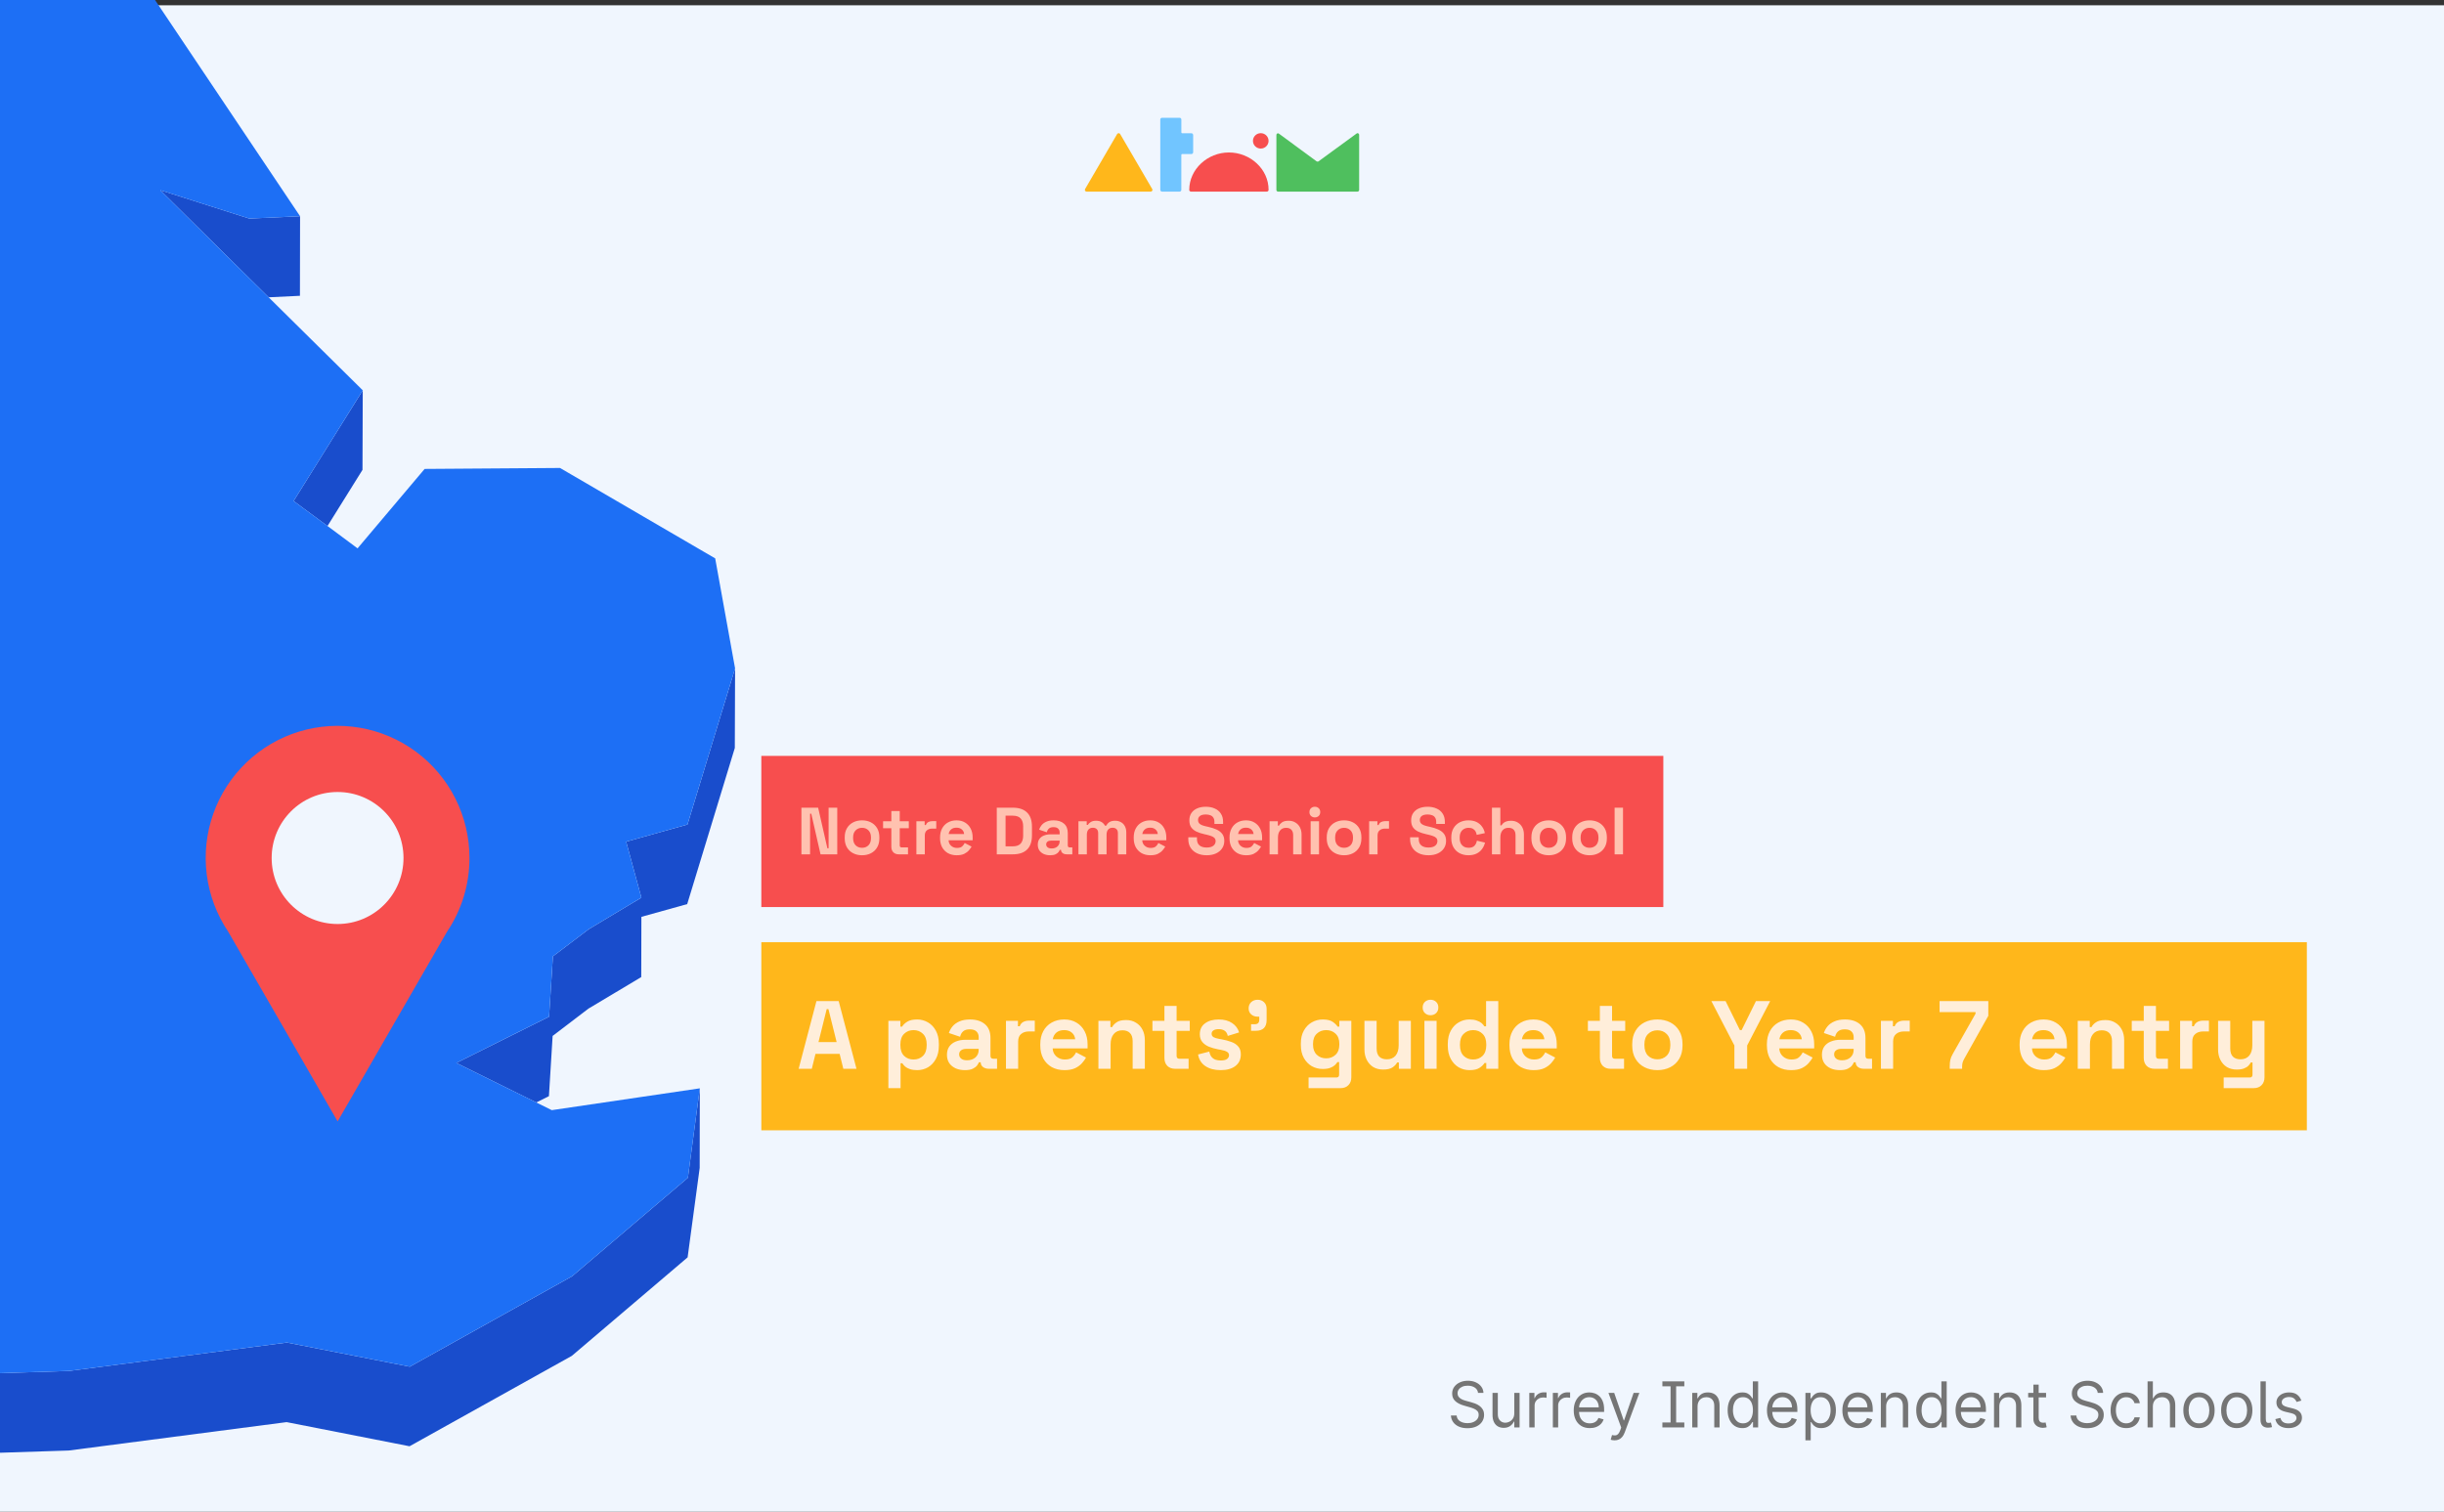 <?xml version="1.0" encoding="utf-8"?>
<svg xmlns="http://www.w3.org/2000/svg" fill="none" height="860" viewBox="0 0 1390 860" width="1390">
<rect x="0" y="0" width="1390" height="860" fill="#333333" stroke="none"/>
<g clip-path="url(#clip0_1130_2046)">
<path d="M1390 3H0V863H1390V3Z" fill="#F0F6FE"/>
<path d="M152.794 169.127L170.583 168.268L170.661 123.004L141.792 124.33L91.156 108.176L141.714 158.201L152.794 169.127Z" fill="#194DCC"/>
<path d="M186.263 299.223L206.159 267.303L206.315 222.039L166.992 285.019L186.263 299.223Z" fill="#194DCC"/>
<path d="M390.999 469.046L356.123 478.802L364.783 510.643L334.823 528.593L314.459 544.045L312.274 578.384L259.531 604.684L305.018 627.161L312.196 623.571L314.303 589.31L334.667 573.779L364.705 555.83L364.783 521.569L390.843 514.311L417.917 425.499L418.072 380.234L390.999 469.046Z" fill="#194DCC"/>
<path d="M325.378 726.04L233.078 777.47L163.17 763.734L39.27 779.889L-6.451 781.372L-64.109 799.556L-80.806 828.041L-149.309 840.294L-174.667 822.734L-302.233 829.446L-315.107 886.339L-358.175 916.151L-490.735 902.806L-539.889 932.774L-548.082 962.351L-563.53 983.741L-587.873 954.311L-639.524 961.811L-639.68 1006.99L-587.951 999.581L-563.686 1029L-548.238 1007.62L-539.967 977.961L-490.813 948.071L-358.331 961.421L-315.185 931.604L-302.389 874.711L-174.823 867.999L-149.387 885.559L-80.884 873.306L-64.187 844.821L-6.607 826.637L39.114 825.154L163.014 808.999L232.922 822.734L325.222 771.304L391.073 715.27L397.939 664.386L398.017 619.121L391.229 670.005L325.378 726.04Z" fill="#194DCC"/>
<path d="M312.269 578.382L314.454 544.043L334.818 528.591L364.778 510.641L356.118 478.8L390.994 469.044L418.068 380.232L406.754 317.642L318.511 266.212L241.503 266.758L203.35 311.945L186.263 299.224L166.992 285.02L206.315 222.04L152.792 169.127L141.712 158.201L91.154 108.176L141.791 124.33L170.659 123.004L41.766 -69.215L-25.88 -92.004L-84.708 -255.893L-88.688 -299.675L-226.709 -411.042L-251.754 -403.159L-283.509 -393.17L-299.972 -388.019L-330.089 -398.477L-283.431 -435.469L-218.595 -461.847L-245.825 -486.197L-264.628 -502.898L-164.603 -653.754L-156.489 -698.707L-125.436 -734.372L-184.733 -787.207L-347.176 -779.013L-391.024 -756.848L-437.213 -733.514L-385.953 -809.449L-390.634 -812.961L-416.225 -831.769L-302.703 -948.287L-306.448 -969.592L-298.178 -998L-340.31 -997.688L-473.572 -947.194L-485.821 -979.036L-510.866 -946.96L-525.535 -984.655L-545.977 -978.645L-584.832 -847.144L-556.9 -811.868L-584.91 -811.712L-613.466 -811.478L-636.795 -700.268L-613.7 -669.675L-619.318 -631.746L-625.169 -592.725L-688.679 -558.074L-682.282 -502.586L-686.651 -493.845L-706 -455.136L-684.31 -446.941L-568.291 -549.411L-563.375 -534.037L-568.369 -525.998L-597.939 -478.08L-616.899 -447.41L-609.409 -408.466L-612.998 -380.917L-631.099 -239.27L-610.657 -239.426L-583.739 -350.715L-570.554 -356.724L-535.522 -334.482L-483.247 -272.204L-500.333 -247.152L-530.918 -202.122L-537.784 -150.067L-560.723 -149.911L-518.591 -79.283L-506.029 -86.385L-501.504 -124.313L-451.882 -86.775L-418.41 -116.587L-349.906 -135.942L-286.318 -159.979L-322.442 -101.135L-348.19 -59.148L-314.016 4.457L-295.759 37.469L-247.541 47.771L-272.508 86.948L-271.962 164.912L-260.961 192.071L-272.118 197.3L-272.196 197.378L-281.325 201.671L-273.991 226.41L-281.403 225.942L-357.084 221.103L-407.487 241.55L-454.69 201.593L-486.992 224.303L-433.78 270.036L-458.67 293.995L-500.724 334.343L-468.266 341.211L-409.359 312.413L-388.293 396.231L-397.188 406.532L-467.252 487.775L-575.079 537.02L-549.644 565.115L-568.837 580.645L-562.751 590.089L-532.479 608.819L-491.673 597.893L-440.022 576.275L-351.779 624.115L-295.057 656.815L-185.903 593.522L-242.001 662.356L-244.03 672.423L-249.023 697.943L-288.347 698.177H-295.135L-301.845 698.256L-324.783 698.412L-427.07 713.24L-441.192 753.588L-498.461 824.919L-549.8 885.558L-619.318 929.73L-639.525 961.81L-587.875 954.31L-563.532 983.74L-548.083 962.35L-539.891 932.773L-490.737 902.805L-358.177 916.151L-315.108 886.338L-302.235 829.445L-174.668 822.734L-149.311 840.293L-80.807 828.04L-64.111 799.555L-6.452 781.371L39.269 779.888L163.169 763.733L233.077 777.469L325.377 726.039L391.228 670.004L398.016 619.12L313.83 631.529L305.013 627.159L259.526 604.682L312.269 578.382Z" fill="#1D6FF5"/>
<path d="M267.003 488.113C267.017 476.369 264.28 464.786 259.013 454.293C253.746 443.8 246.095 434.69 236.675 427.694C227.255 420.698 216.328 416.012 204.772 414.012C193.215 412.011 181.352 412.752 170.133 416.175C158.915 419.597 148.654 425.607 140.174 433.72C131.695 441.833 125.234 451.824 121.309 462.891C117.385 473.958 116.106 485.792 117.576 497.444C119.046 509.095 123.224 520.239 129.774 529.981L160.903 583.952L192.013 637.942L223.142 583.952L254.233 530.057C262.582 517.669 267.03 503.059 267.003 488.113Z" fill="#F74E4E"/>
<path d="M191.995 525.642C212.703 525.642 229.491 508.831 229.491 488.094C229.491 467.357 212.703 450.547 191.995 450.547C171.287 450.547 154.5 467.357 154.5 488.094C154.5 508.831 171.287 525.642 191.995 525.642Z" fill="#F0F6FE"/>
<path d="M721.495 108.046C721.49 108.303 721.382 108.547 721.195 108.725C721.008 108.903 720.757 109.002 720.497 108.999H677.363C677.101 108.999 676.85 108.896 676.664 108.714C676.479 108.531 676.375 108.283 676.375 108.025C676.375 96.248 686.797 86.731 698.935 86.731C711.073 86.731 721.495 96.195 721.495 107.971V108.046Z" fill="#F74E4E"/>
<path d="M717.042 84.515C719.494 84.515 721.482 82.555 721.482 80.137C721.482 77.718 719.494 75.758 717.042 75.758C714.59 75.758 712.602 77.718 712.602 80.137C712.602 82.555 714.59 84.515 717.042 84.515Z" fill="#F74E4E"/>
<path d="M655.454 108.015C655.454 108.276 655.349 108.527 655.162 108.712C654.975 108.896 654.721 109 654.456 109H617.999C617.734 109 617.48 108.896 617.293 108.712C617.105 108.527 617 108.276 617 108.015C617.007 107.821 617.067 107.632 617.174 107.469L635.391 76.197C635.488 76.066 635.613 75.959 635.758 75.883C635.903 75.807 636.063 75.764 636.227 75.758C636.391 75.759 636.551 75.799 636.695 75.876C636.839 75.952 636.962 76.063 637.052 76.197L655.281 107.469C655.393 107.63 655.453 107.82 655.454 108.015Z" fill="#FFB71B"/>
<path d="M772.091 75.758C771.909 75.759 771.734 75.82 771.591 75.929L749.878 91.796C749.731 91.904 749.551 91.961 749.367 91.956C749.204 91.959 749.044 91.91 748.911 91.817H748.846L727.317 75.983C727.178 75.882 727.012 75.826 726.84 75.822C726.588 75.836 726.352 75.947 726.184 76.132C726.015 76.316 725.927 76.559 725.939 76.807V108.026C725.933 108.148 725.951 108.27 725.994 108.386C726.036 108.501 726.101 108.607 726.184 108.697C726.268 108.788 726.369 108.861 726.481 108.913C726.594 108.965 726.716 108.995 726.84 109H772.091C772.342 108.989 772.579 108.88 772.75 108.698C772.92 108.515 773.011 108.274 773.002 108.026V76.743C773.011 76.494 772.921 76.251 772.75 76.067C772.58 75.883 772.343 75.772 772.091 75.758Z" fill="#4FBF5E"/>
<path d="M677.594 75.811H672.372C672.241 75.808 672.117 75.755 672.026 75.663C671.934 75.571 671.883 75.448 671.883 75.319V67.985C671.883 67.855 671.857 67.726 671.806 67.606C671.755 67.486 671.681 67.376 671.587 67.285C671.493 67.193 671.382 67.121 671.259 67.072C671.137 67.023 671.006 66.999 670.874 67H660.896C660.631 67 660.377 67.104 660.19 67.289C660.003 67.473 659.898 67.724 659.898 67.985V108.026C659.9 108.285 660.007 108.533 660.194 108.715C660.381 108.898 660.633 109 660.896 109H670.874C671.137 109 671.389 108.898 671.576 108.715C671.763 108.533 671.87 108.285 671.872 108.026V88.112C671.871 88.048 671.883 87.985 671.907 87.925C671.93 87.865 671.966 87.811 672.012 87.765C672.057 87.719 672.112 87.683 672.172 87.658C672.232 87.633 672.296 87.62 672.361 87.62H677.594C677.859 87.62 678.113 87.516 678.3 87.332C678.488 87.147 678.593 86.896 678.593 86.635V76.796C678.593 76.535 678.488 76.284 678.3 76.1C678.113 75.915 677.859 75.811 677.594 75.811Z" fill="#71C5FF"/>
<path d="M840.625 792.364C840.472 791.068 839.85 790.062 838.759 789.347C837.668 788.631 836.33 788.273 834.745 788.273C833.586 788.273 832.571 788.46 831.702 788.835C830.841 789.21 830.168 789.726 829.682 790.382C829.205 791.038 828.966 791.784 828.966 792.619C828.966 793.318 829.132 793.919 829.465 794.422C829.806 794.916 830.24 795.33 830.769 795.662C831.297 795.986 831.851 796.254 832.431 796.467C833.01 796.672 833.543 796.838 834.029 796.966L836.688 797.682C837.37 797.861 838.128 798.108 838.963 798.423C839.807 798.739 840.613 799.169 841.38 799.714C842.155 800.251 842.794 800.942 843.297 801.786C843.8 802.629 844.051 803.665 844.051 804.892C844.051 806.307 843.681 807.585 842.939 808.727C842.206 809.869 841.132 810.777 839.718 811.45C838.311 812.124 836.603 812.46 834.591 812.46C832.716 812.46 831.093 812.158 829.721 811.553C828.357 810.947 827.283 810.104 826.499 809.021C825.723 807.939 825.284 806.682 825.182 805.25H828.455C828.54 806.239 828.873 807.057 829.452 807.705C830.04 808.344 830.782 808.821 831.676 809.136C832.58 809.443 833.551 809.597 834.591 809.597C835.801 809.597 836.888 809.401 837.851 809.009C838.814 808.608 839.577 808.054 840.14 807.347C840.702 806.631 840.983 805.795 840.983 804.841C840.983 803.972 840.74 803.264 840.255 802.719C839.769 802.173 839.13 801.73 838.337 801.389C837.544 801.048 836.688 800.75 835.767 800.494L832.546 799.574C830.5 798.986 828.881 798.146 827.688 797.055C826.495 795.964 825.898 794.537 825.898 792.773C825.898 791.307 826.294 790.028 827.087 788.938C827.888 787.838 828.962 786.986 830.309 786.381C831.664 785.767 833.176 785.46 834.847 785.46C836.534 785.46 838.034 785.763 839.347 786.368C840.659 786.964 841.699 787.783 842.466 788.822C843.242 789.862 843.651 791.043 843.694 792.364H840.625ZM861.23 803.972V792.364H864.247V812H861.23V808.676H861.026C860.565 809.673 859.849 810.521 858.878 811.22C857.906 811.911 856.679 812.256 855.196 812.256C853.969 812.256 852.878 811.987 851.923 811.45C850.969 810.905 850.219 810.087 849.673 808.996C849.128 807.896 848.855 806.511 848.855 804.841V792.364H851.872V804.636C851.872 806.068 852.273 807.21 853.074 808.062C853.884 808.915 854.915 809.341 856.168 809.341C856.918 809.341 857.68 809.149 858.456 808.766C859.24 808.382 859.896 807.794 860.425 807.001C860.962 806.209 861.23 805.199 861.23 803.972ZM869.773 812V792.364H872.688V795.33H872.892C873.25 794.358 873.898 793.57 874.836 792.964C875.773 792.359 876.83 792.057 878.006 792.057C878.228 792.057 878.505 792.061 878.837 792.07C879.169 792.078 879.421 792.091 879.591 792.108V795.176C879.489 795.151 879.255 795.112 878.888 795.061C878.53 795.001 878.151 794.972 877.75 794.972C876.796 794.972 875.944 795.172 875.194 795.572C874.452 795.964 873.864 796.51 873.429 797.209C873.003 797.899 872.79 798.687 872.79 799.574V812H869.773ZM883.168 812V792.364H886.082V795.33H886.287C886.645 794.358 887.293 793.57 888.23 792.964C889.168 792.359 890.224 792.057 891.401 792.057C891.622 792.057 891.899 792.061 892.232 792.07C892.564 792.078 892.815 792.091 892.986 792.108V795.176C892.884 795.151 892.649 795.112 892.283 795.061C891.925 795.001 891.545 794.972 891.145 794.972C890.19 794.972 889.338 795.172 888.588 795.572C887.847 795.964 887.259 796.51 886.824 797.209C886.398 797.899 886.185 798.687 886.185 799.574V812H883.168ZM904.197 812.409C902.305 812.409 900.673 811.991 899.301 811.156C897.938 810.312 896.885 809.136 896.143 807.628C895.411 806.111 895.044 804.347 895.044 802.335C895.044 800.324 895.411 798.551 896.143 797.017C896.885 795.474 897.916 794.273 899.237 793.412C900.567 792.543 902.118 792.108 903.891 792.108C904.913 792.108 905.923 792.278 906.92 792.619C907.918 792.96 908.825 793.514 909.643 794.281C910.462 795.04 911.114 796.045 911.599 797.298C912.085 798.551 912.328 800.094 912.328 801.926V803.205H897.192V800.597H909.26C909.26 799.489 909.038 798.5 908.595 797.631C908.161 796.761 907.538 796.075 906.729 795.572C905.928 795.07 904.982 794.818 903.891 794.818C902.689 794.818 901.649 795.116 900.771 795.713C899.902 796.301 899.233 797.068 898.764 798.014C898.295 798.96 898.061 799.974 898.061 801.057V802.795C898.061 804.278 898.317 805.536 898.828 806.567C899.348 807.589 900.068 808.369 900.989 808.906C901.909 809.435 902.979 809.699 904.197 809.699C904.99 809.699 905.706 809.588 906.345 809.366C906.993 809.136 907.551 808.795 908.02 808.344C908.489 807.884 908.851 807.312 909.107 806.631L912.021 807.449C911.714 808.438 911.199 809.307 910.474 810.057C909.75 810.798 908.855 811.378 907.79 811.795C906.724 812.205 905.527 812.409 904.197 812.409ZM918.263 819.364C917.752 819.364 917.296 819.321 916.895 819.236C916.495 819.159 916.218 819.082 916.064 819.006L916.831 816.347C917.564 816.534 918.212 816.602 918.775 816.551C919.337 816.5 919.836 816.249 920.27 815.797C920.713 815.354 921.118 814.634 921.485 813.636L922.047 812.102L914.786 792.364H918.059L923.479 808.011H923.684L929.104 792.364H932.377L924.042 814.864C923.667 815.878 923.202 816.717 922.648 817.382C922.094 818.055 921.451 818.554 920.718 818.878C919.993 819.202 919.175 819.364 918.263 819.364ZM945.461 788.631V785.818H957.939V788.631H945.461ZM945.461 812V809.188H957.939V812H945.461ZM953.285 785.818V812H950.115V785.818H953.285ZM965.462 800.188V812H962.445V792.364H965.36V795.432H965.615C966.076 794.435 966.775 793.634 967.712 793.028C968.65 792.415 969.86 792.108 971.343 792.108C972.672 792.108 973.836 792.381 974.833 792.926C975.83 793.463 976.605 794.281 977.159 795.381C977.713 796.472 977.99 797.852 977.99 799.523V812H974.973V799.727C974.973 798.185 974.573 796.983 973.772 796.122C972.971 795.253 971.871 794.818 970.473 794.818C969.51 794.818 968.65 795.027 967.891 795.445C967.141 795.862 966.549 796.472 966.114 797.273C965.679 798.074 965.462 799.045 965.462 800.188ZM990.918 812.409C989.282 812.409 987.837 811.996 986.585 811.169C985.332 810.334 984.352 809.158 983.644 807.641C982.937 806.115 982.583 804.312 982.583 802.233C982.583 800.17 982.937 798.381 983.644 796.864C984.352 795.347 985.336 794.175 986.597 793.348C987.859 792.521 989.316 792.108 990.969 792.108C992.248 792.108 993.258 792.321 993.999 792.747C994.749 793.165 995.32 793.642 995.712 794.179C996.113 794.707 996.424 795.142 996.646 795.483H996.901V785.818H999.918V812H997.004V808.983H996.646C996.424 809.341 996.109 809.793 995.7 810.338C995.29 810.875 994.707 811.357 993.948 811.783C993.19 812.2 992.18 812.409 990.918 812.409ZM991.327 809.699C992.538 809.699 993.56 809.384 994.396 808.753C995.231 808.114 995.866 807.232 996.3 806.107C996.735 804.973 996.952 803.665 996.952 802.182C996.952 800.716 996.739 799.433 996.313 798.334C995.887 797.226 995.256 796.365 994.421 795.751C993.586 795.129 992.555 794.818 991.327 794.818C990.049 794.818 988.984 795.146 988.131 795.803C987.288 796.45 986.653 797.332 986.227 798.449C985.809 799.557 985.6 800.801 985.6 802.182C985.6 803.58 985.813 804.849 986.239 805.991C986.674 807.125 987.313 808.028 988.157 808.702C989.009 809.366 990.066 809.699 991.327 809.699ZM1014.1 812.409C1012.2 812.409 1010.57 811.991 1009.2 811.156C1007.84 810.312 1006.78 809.136 1006.04 807.628C1005.31 806.111 1004.94 804.347 1004.94 802.335C1004.94 800.324 1005.31 798.551 1006.04 797.017C1006.78 795.474 1007.81 794.273 1009.14 793.412C1010.47 792.543 1012.02 792.108 1013.79 792.108C1014.81 792.108 1015.82 792.278 1016.82 792.619C1017.82 792.96 1018.72 793.514 1019.54 794.281C1020.36 795.04 1021.01 796.045 1021.5 797.298C1021.98 798.551 1022.23 800.094 1022.23 801.926V803.205H1007.09V800.597H1019.16C1019.16 799.489 1018.94 798.5 1018.49 797.631C1018.06 796.761 1017.44 796.075 1016.63 795.572C1015.83 795.07 1014.88 794.818 1013.79 794.818C1012.59 794.818 1011.55 795.116 1010.67 795.713C1009.8 796.301 1009.13 797.068 1008.66 798.014C1008.19 798.96 1007.96 799.974 1007.96 801.057V802.795C1007.96 804.278 1008.22 805.536 1008.73 806.567C1009.25 807.589 1009.97 808.369 1010.89 808.906C1011.81 809.435 1012.88 809.699 1014.1 809.699C1014.89 809.699 1015.6 809.588 1016.24 809.366C1016.89 809.136 1017.45 808.795 1017.92 808.344C1018.39 807.884 1018.75 807.312 1019 806.631L1021.92 807.449C1021.61 808.438 1021.1 809.307 1020.37 810.057C1019.65 810.798 1018.75 811.378 1017.69 811.795C1016.62 812.205 1015.43 812.409 1014.1 812.409ZM1026.82 819.364V792.364H1029.73V795.483H1030.09C1030.31 795.142 1030.62 794.707 1031.01 794.179C1031.41 793.642 1031.98 793.165 1032.72 792.747C1033.47 792.321 1034.49 792.108 1035.76 792.108C1037.42 792.108 1038.88 792.521 1040.14 793.348C1041.4 794.175 1042.38 795.347 1043.09 796.864C1043.8 798.381 1044.15 800.17 1044.15 802.233C1044.15 804.312 1043.8 806.115 1043.09 807.641C1042.38 809.158 1041.4 810.334 1040.15 811.169C1038.9 811.996 1037.45 812.409 1035.82 812.409C1034.55 812.409 1033.54 812.2 1032.79 811.783C1032.03 811.357 1031.44 810.875 1031.03 810.338C1030.63 809.793 1030.31 809.341 1030.09 808.983H1029.83V819.364H1026.82ZM1029.78 802.182C1029.78 803.665 1030 804.973 1030.43 806.107C1030.87 807.232 1031.5 808.114 1032.34 808.753C1033.17 809.384 1034.2 809.699 1035.41 809.699C1036.67 809.699 1037.72 809.366 1038.56 808.702C1039.42 808.028 1040.06 807.125 1040.48 805.991C1040.92 804.849 1041.13 803.58 1041.13 802.182C1041.13 800.801 1040.92 799.557 1040.5 798.449C1040.08 797.332 1039.44 796.45 1038.59 795.803C1037.75 795.146 1036.69 794.818 1035.41 794.818C1034.18 794.818 1033.15 795.129 1032.31 795.751C1031.48 796.365 1030.85 797.226 1030.42 798.334C1030 799.433 1029.78 800.716 1029.78 802.182ZM1056.99 812.409C1055.09 812.409 1053.46 811.991 1052.09 811.156C1050.73 810.312 1049.67 809.136 1048.93 807.628C1048.2 806.111 1047.83 804.347 1047.83 802.335C1047.83 800.324 1048.2 798.551 1048.93 797.017C1049.67 795.474 1050.71 794.273 1052.03 793.412C1053.36 792.543 1054.91 792.108 1056.68 792.108C1057.7 792.108 1058.71 792.278 1059.71 792.619C1060.71 792.96 1061.61 793.514 1062.43 794.281C1063.25 795.04 1063.9 796.045 1064.39 797.298C1064.87 798.551 1065.12 800.094 1065.12 801.926V803.205H1049.98V800.597H1062.05C1062.05 799.489 1061.83 798.5 1061.38 797.631C1060.95 796.761 1060.33 796.075 1059.52 795.572C1058.72 795.07 1057.77 794.818 1056.68 794.818C1055.48 794.818 1054.44 795.116 1053.56 795.713C1052.69 796.301 1052.02 797.068 1051.55 798.014C1051.08 798.96 1050.85 799.974 1050.85 801.057V802.795C1050.85 804.278 1051.11 805.536 1051.62 806.567C1052.14 807.589 1052.86 808.369 1053.78 808.906C1054.7 809.435 1055.77 809.699 1056.99 809.699C1057.78 809.699 1058.5 809.588 1059.13 809.366C1059.78 809.136 1060.34 808.795 1060.81 808.344C1061.28 807.884 1061.64 807.312 1061.9 806.631L1064.81 807.449C1064.5 808.438 1063.99 809.307 1063.26 810.057C1062.54 810.798 1061.64 811.378 1060.58 811.795C1059.51 812.205 1058.32 812.409 1056.99 812.409ZM1072.72 800.188V812H1069.71V792.364H1072.62V795.432H1072.88C1073.34 794.435 1074.04 793.634 1074.97 793.028C1075.91 792.415 1077.12 792.108 1078.6 792.108C1079.93 792.108 1081.1 792.381 1082.09 792.926C1083.09 793.463 1083.87 794.281 1084.42 795.381C1084.98 796.472 1085.25 797.852 1085.25 799.523V812H1082.24V799.727C1082.24 798.185 1081.83 796.983 1081.03 796.122C1080.23 795.253 1079.13 794.818 1077.74 794.818C1076.77 794.818 1075.91 795.027 1075.15 795.445C1074.4 795.862 1073.81 796.472 1073.38 797.273C1072.94 798.074 1072.72 799.045 1072.72 800.188ZM1098.18 812.409C1096.54 812.409 1095.1 811.996 1093.85 811.169C1092.59 810.334 1091.61 809.158 1090.91 807.641C1090.2 806.115 1089.84 804.312 1089.84 802.233C1089.84 800.17 1090.2 798.381 1090.91 796.864C1091.61 795.347 1092.6 794.175 1093.86 793.348C1095.12 792.521 1096.58 792.108 1098.23 792.108C1099.51 792.108 1100.52 792.321 1101.26 792.747C1102.01 793.165 1102.58 793.642 1102.97 794.179C1103.37 794.707 1103.69 795.142 1103.91 795.483H1104.16V785.818H1107.18V812H1104.27V808.983H1103.91C1103.69 809.341 1103.37 809.793 1102.96 810.338C1102.55 810.875 1101.97 811.357 1101.21 811.783C1100.45 812.2 1099.44 812.409 1098.18 812.409ZM1098.59 809.699C1099.8 809.699 1100.82 809.384 1101.66 808.753C1102.49 808.114 1103.13 807.232 1103.56 806.107C1104 804.973 1104.21 803.665 1104.21 802.182C1104.21 800.716 1104 799.433 1103.57 798.334C1103.15 797.226 1102.52 796.365 1101.68 795.751C1100.85 795.129 1099.82 794.818 1098.59 794.818C1097.31 794.818 1096.25 795.146 1095.39 795.803C1094.55 796.45 1093.91 797.332 1093.49 798.449C1093.07 799.557 1092.86 800.801 1092.86 802.182C1092.86 803.58 1093.07 804.849 1093.5 805.991C1093.94 807.125 1094.57 808.028 1095.42 808.702C1096.27 809.366 1097.33 809.699 1098.59 809.699ZM1121.36 812.409C1119.47 812.409 1117.83 811.991 1116.46 811.156C1115.1 810.312 1114.05 809.136 1113.3 807.628C1112.57 806.111 1112.2 804.347 1112.2 802.335C1112.2 800.324 1112.57 798.551 1113.3 797.017C1114.05 795.474 1115.08 794.273 1116.4 793.412C1117.73 792.543 1119.28 792.108 1121.05 792.108C1122.07 792.108 1123.08 792.278 1124.08 792.619C1125.08 792.96 1125.99 793.514 1126.8 794.281C1127.62 795.04 1128.27 796.045 1128.76 797.298C1129.25 798.551 1129.49 800.094 1129.49 801.926V803.205H1114.35V800.597H1126.42C1126.42 799.489 1126.2 798.5 1125.76 797.631C1125.32 796.761 1124.7 796.075 1123.89 795.572C1123.09 795.07 1122.14 794.818 1121.05 794.818C1119.85 794.818 1118.81 795.116 1117.93 795.713C1117.06 796.301 1116.39 797.068 1115.92 798.014C1115.46 798.96 1115.22 799.974 1115.22 801.057V802.795C1115.22 804.278 1115.48 805.536 1115.99 806.567C1116.51 807.589 1117.23 808.369 1118.15 808.906C1119.07 809.435 1120.14 809.699 1121.36 809.699C1122.15 809.699 1122.87 809.588 1123.51 809.366C1124.15 809.136 1124.71 808.795 1125.18 808.344C1125.65 807.884 1126.01 807.312 1126.27 806.631L1129.18 807.449C1128.87 808.438 1128.36 809.307 1127.63 810.057C1126.91 810.798 1126.02 811.378 1124.95 811.795C1123.88 812.205 1122.69 812.409 1121.36 812.409ZM1137.09 800.188V812H1134.08V792.364H1136.99V795.432H1137.25C1137.71 794.435 1138.41 793.634 1139.34 793.028C1140.28 792.415 1141.49 792.108 1142.98 792.108C1144.31 792.108 1145.47 792.381 1146.47 792.926C1147.46 793.463 1148.24 794.281 1148.79 795.381C1149.35 796.472 1149.62 797.852 1149.62 799.523V812H1146.61V799.727C1146.61 798.185 1146.21 796.983 1145.4 796.122C1144.6 795.253 1143.5 794.818 1142.11 794.818C1141.14 794.818 1140.28 795.027 1139.52 795.445C1138.77 795.862 1138.18 796.472 1137.75 797.273C1137.31 798.074 1137.09 799.045 1137.09 800.188ZM1163.68 792.364V794.92H1153.5V792.364H1163.68ZM1156.47 787.659H1159.48V806.375C1159.48 807.227 1159.61 807.866 1159.85 808.293C1160.11 808.71 1160.43 808.991 1160.83 809.136C1161.23 809.273 1161.65 809.341 1162.09 809.341C1162.42 809.341 1162.7 809.324 1162.91 809.29C1163.12 809.247 1163.29 809.213 1163.42 809.188L1164.03 811.898C1163.83 811.974 1163.54 812.051 1163.18 812.128C1162.81 812.213 1162.35 812.256 1161.78 812.256C1160.93 812.256 1160.1 812.072 1159.28 811.706C1158.47 811.339 1157.8 810.781 1157.26 810.031C1156.73 809.281 1156.47 808.335 1156.47 807.193V787.659ZM1193.07 792.364C1192.91 791.068 1192.29 790.062 1191.2 789.347C1190.11 788.631 1188.77 788.273 1187.19 788.273C1186.03 788.273 1185.01 788.46 1184.14 788.835C1183.28 789.21 1182.61 789.726 1182.12 790.382C1181.65 791.038 1181.41 791.784 1181.41 792.619C1181.41 793.318 1181.57 793.919 1181.91 794.422C1182.25 794.916 1182.68 795.33 1183.21 795.662C1183.74 795.986 1184.29 796.254 1184.87 796.467C1185.45 796.672 1185.98 796.838 1186.47 796.966L1189.13 797.682C1189.81 797.861 1190.57 798.108 1191.4 798.423C1192.25 798.739 1193.05 799.169 1193.82 799.714C1194.6 800.251 1195.24 800.942 1195.74 801.786C1196.24 802.629 1196.49 803.665 1196.49 804.892C1196.49 806.307 1196.12 807.585 1195.38 808.727C1194.65 809.869 1193.57 810.777 1192.16 811.45C1190.75 812.124 1189.04 812.46 1187.03 812.46C1185.16 812.46 1183.53 812.158 1182.16 811.553C1180.8 810.947 1179.72 810.104 1178.94 809.021C1178.16 807.939 1177.73 806.682 1177.62 805.25H1180.9C1180.98 806.239 1181.31 807.057 1181.89 807.705C1182.48 808.344 1183.22 808.821 1184.12 809.136C1185.02 809.443 1185.99 809.597 1187.03 809.597C1188.24 809.597 1189.33 809.401 1190.29 809.009C1191.26 808.608 1192.02 808.054 1192.58 807.347C1193.14 806.631 1193.42 805.795 1193.42 804.841C1193.42 803.972 1193.18 803.264 1192.7 802.719C1192.21 802.173 1191.57 801.73 1190.78 801.389C1189.99 801.048 1189.13 800.75 1188.21 800.494L1184.99 799.574C1182.94 798.986 1181.32 798.146 1180.13 797.055C1178.94 795.964 1178.34 794.537 1178.34 792.773C1178.34 791.307 1178.74 790.028 1179.53 788.938C1180.33 787.838 1181.4 786.986 1182.75 786.381C1184.11 785.767 1185.62 785.46 1187.29 785.46C1188.98 785.46 1190.48 785.763 1191.79 786.368C1193.1 786.964 1194.14 787.783 1194.91 788.822C1195.68 789.862 1196.09 791.043 1196.13 792.364H1193.07ZM1209.27 812.409C1207.43 812.409 1205.85 811.974 1204.52 811.105C1203.19 810.236 1202.17 809.038 1201.45 807.513C1200.73 805.987 1200.38 804.244 1200.38 802.284C1200.38 800.29 1200.74 798.53 1201.48 797.004C1202.22 795.47 1203.25 794.273 1204.57 793.412C1205.9 792.543 1207.45 792.108 1209.22 792.108C1210.6 792.108 1211.85 792.364 1212.96 792.875C1214.06 793.386 1214.97 794.102 1215.68 795.023C1216.39 795.943 1216.82 797.017 1217 798.244H1213.98C1213.75 797.349 1213.24 796.557 1212.44 795.866C1211.66 795.168 1210.6 794.818 1209.27 794.818C1208.1 794.818 1207.07 795.125 1206.18 795.739C1205.3 796.344 1204.62 797.2 1204.12 798.308C1203.64 799.408 1203.39 800.699 1203.39 802.182C1203.39 803.699 1203.63 805.02 1204.11 806.145C1204.59 807.27 1205.28 808.143 1206.15 808.766C1207.04 809.388 1208.08 809.699 1209.27 809.699C1210.06 809.699 1210.77 809.562 1211.41 809.29C1212.05 809.017 1212.59 808.625 1213.03 808.114C1213.48 807.602 1213.79 806.989 1213.98 806.273H1217C1216.82 807.432 1216.4 808.476 1215.73 809.405C1215.06 810.325 1214.18 811.058 1213.08 811.604C1211.99 812.141 1210.72 812.409 1209.27 812.409ZM1224.42 800.188V812H1221.41V785.818H1224.42V795.432H1224.68C1225.14 794.418 1225.83 793.612 1226.75 793.016C1227.68 792.411 1228.91 792.108 1230.46 792.108C1231.8 792.108 1232.97 792.376 1233.97 792.913C1234.98 793.442 1235.76 794.256 1236.31 795.355C1236.87 796.446 1237.16 797.835 1237.16 799.523V812H1234.14V799.727C1234.14 798.168 1233.73 796.962 1232.92 796.109C1232.12 795.249 1231.01 794.818 1229.59 794.818C1228.6 794.818 1227.71 795.027 1226.93 795.445C1226.15 795.862 1225.54 796.472 1225.09 797.273C1224.64 798.074 1224.42 799.045 1224.42 800.188ZM1250.65 812.409C1248.88 812.409 1247.32 811.987 1245.99 811.143C1244.66 810.3 1243.62 809.119 1242.87 807.602C1242.13 806.085 1241.75 804.312 1241.75 802.284C1241.75 800.239 1242.13 798.453 1242.87 796.928C1243.62 795.402 1244.66 794.217 1245.99 793.374C1247.32 792.53 1248.88 792.108 1250.65 792.108C1252.43 792.108 1253.98 792.53 1255.31 793.374C1256.64 794.217 1257.68 795.402 1258.43 796.928C1259.18 798.453 1259.55 800.239 1259.55 802.284C1259.55 804.312 1259.18 806.085 1258.43 807.602C1257.68 809.119 1256.64 810.3 1255.31 811.143C1253.98 811.987 1252.43 812.409 1250.65 812.409ZM1250.65 809.699C1252 809.699 1253.11 809.354 1253.98 808.663C1254.85 807.973 1255.49 807.065 1255.91 805.94C1256.32 804.815 1256.53 803.597 1256.53 802.284C1256.53 800.972 1256.32 799.749 1255.91 798.615C1255.49 797.482 1254.85 796.565 1253.98 795.866C1253.11 795.168 1252 794.818 1250.65 794.818C1249.31 794.818 1248.2 795.168 1247.33 795.866C1246.46 796.565 1245.82 797.482 1245.4 798.615C1244.98 799.749 1244.77 800.972 1244.77 802.284C1244.77 803.597 1244.98 804.815 1245.4 805.94C1245.82 807.065 1246.46 807.973 1247.33 808.663C1248.2 809.354 1249.31 809.699 1250.65 809.699ZM1272.13 812.409C1270.36 812.409 1268.81 811.987 1267.47 811.143C1266.14 810.3 1265.1 809.119 1264.35 807.602C1263.61 806.085 1263.24 804.312 1263.24 802.284C1263.24 800.239 1263.61 798.453 1264.35 796.928C1265.1 795.402 1266.14 794.217 1267.47 793.374C1268.81 792.53 1270.36 792.108 1272.13 792.108C1273.91 792.108 1275.46 792.53 1276.79 793.374C1278.12 794.217 1279.16 795.402 1279.91 796.928C1280.66 798.453 1281.03 800.239 1281.03 802.284C1281.03 804.312 1280.66 806.085 1279.91 807.602C1279.16 809.119 1278.12 810.3 1276.79 811.143C1275.46 811.987 1273.91 812.409 1272.13 812.409ZM1272.13 809.699C1273.48 809.699 1274.59 809.354 1275.46 808.663C1276.33 807.973 1276.97 807.065 1277.39 805.94C1277.81 804.815 1278.01 803.597 1278.01 802.284C1278.01 800.972 1277.81 799.749 1277.39 798.615C1276.97 797.482 1276.33 796.565 1275.46 795.866C1274.59 795.168 1273.48 794.818 1272.13 794.818C1270.79 794.818 1269.68 795.168 1268.81 795.866C1267.94 796.565 1267.3 797.482 1266.88 798.615C1266.46 799.749 1266.25 800.972 1266.25 802.284C1266.25 803.597 1266.46 804.815 1266.88 805.94C1267.3 807.065 1267.94 807.973 1268.81 808.663C1269.68 809.354 1270.79 809.699 1272.13 809.699ZM1285.64 785.818H1288.65V806.886C1288.65 807.841 1288.76 808.51 1288.97 808.893C1289.19 809.277 1289.63 809.46 1290.29 809.443C1290.65 809.426 1290.91 809.401 1291.08 809.366C1291.26 809.324 1291.42 809.281 1291.57 809.239L1292.18 811.847C1291.92 811.923 1291.59 811.991 1291.18 812.051C1290.78 812.119 1290.37 812.153 1289.93 812.153C1288.5 812.153 1287.43 811.761 1286.71 810.977C1285.99 810.193 1285.64 809.102 1285.64 807.705V785.818ZM1308.86 796.761L1306.15 797.528C1305.98 797.077 1305.73 796.638 1305.4 796.212C1305.07 795.777 1304.63 795.419 1304.07 795.138C1303.51 794.857 1302.79 794.716 1301.91 794.716C1300.71 794.716 1299.7 794.993 1298.9 795.547C1298.11 796.092 1297.71 796.787 1297.71 797.631C1297.71 798.381 1297.99 798.973 1298.53 799.408C1299.08 799.842 1299.93 800.205 1301.09 800.494L1304 801.21C1305.76 801.636 1307.07 802.288 1307.93 803.166C1308.79 804.036 1309.22 805.156 1309.22 806.528C1309.22 807.653 1308.9 808.659 1308.25 809.545C1307.61 810.432 1306.71 811.131 1305.56 811.642C1304.41 812.153 1303.07 812.409 1301.55 812.409C1299.55 812.409 1297.89 811.974 1296.58 811.105C1295.26 810.236 1294.43 808.966 1294.08 807.295L1296.95 806.58C1297.22 807.636 1297.74 808.429 1298.49 808.957C1299.26 809.486 1300.26 809.75 1301.5 809.75C1302.9 809.75 1304.02 809.452 1304.85 808.855C1305.68 808.25 1306.1 807.526 1306.1 806.682C1306.1 806 1305.86 805.429 1305.38 804.969C1304.91 804.5 1304.17 804.151 1303.19 803.92L1299.91 803.153C1298.11 802.727 1296.79 802.067 1295.95 801.172C1295.11 800.268 1294.7 799.139 1294.7 797.784C1294.7 796.676 1295.01 795.696 1295.63 794.844C1296.26 793.991 1297.12 793.322 1298.2 792.837C1299.29 792.351 1300.53 792.108 1301.91 792.108C1303.85 792.108 1305.38 792.534 1306.48 793.386C1307.6 794.239 1308.39 795.364 1308.86 796.761Z" fill="#757575"/>
<rect fill="#F74E4E" height="86" transform="translate(433 430)" width="513"/>
<path d="M455.793 486V459.47H465.305L470.574 482.589H471.256V459.47H476.183V486H466.67L461.402 462.881H460.72V486H455.793ZM490.279 486.531C488.409 486.531 486.729 486.152 485.238 485.394C483.747 484.636 482.572 483.536 481.713 482.096C480.854 480.656 480.425 478.925 480.425 476.904V476.298C480.425 474.276 480.854 472.545 481.713 471.105C482.572 469.665 483.747 468.566 485.238 467.808C486.729 467.05 488.409 466.671 490.279 466.671C492.148 466.671 493.829 467.05 495.319 467.808C496.81 468.566 497.985 469.665 498.844 471.105C499.703 472.545 500.133 474.276 500.133 476.298V476.904C500.133 478.925 499.703 480.656 498.844 482.096C497.985 483.536 496.81 484.636 495.319 485.394C493.829 486.152 492.148 486.531 490.279 486.531ZM490.279 482.286C491.744 482.286 492.957 481.818 493.917 480.883C494.877 479.923 495.357 478.559 495.357 476.79V476.411C495.357 474.643 494.877 473.291 493.917 472.356C492.982 471.396 491.769 470.916 490.279 470.916C488.813 470.916 487.6 471.396 486.64 472.356C485.68 473.291 485.2 474.643 485.2 476.411V476.79C485.2 478.559 485.68 479.923 486.64 480.883C487.6 481.818 488.813 482.286 490.279 482.286ZM511.112 486C509.874 486 508.864 485.621 508.08 484.863C507.322 484.08 506.943 483.044 506.943 481.755V471.143H502.244V467.202H506.943V461.365H511.719V467.202H516.873V471.143H511.719V480.921C511.719 481.679 512.073 482.058 512.78 482.058H516.418V486H511.112ZM521.196 486V467.202H525.895V469.324H526.578C526.856 468.566 527.31 468.01 527.942 467.656C528.599 467.303 529.357 467.126 530.216 467.126H532.49V471.371H530.14C528.927 471.371 527.929 471.699 527.146 472.356C526.363 472.988 525.971 473.973 525.971 475.312V486H521.196ZM544.122 486.531C542.252 486.531 540.597 486.139 539.157 485.356C537.742 484.547 536.63 483.423 535.822 481.983C535.038 480.517 534.647 478.799 534.647 476.828V476.373C534.647 474.403 535.038 472.697 535.822 471.257C536.605 469.791 537.704 468.667 539.119 467.884C540.534 467.075 542.176 466.671 544.046 466.671C545.89 466.671 547.495 467.088 548.859 467.922C550.224 468.73 551.285 469.867 552.043 471.333C552.801 472.773 553.18 474.453 553.18 476.373V478.003H539.498C539.549 479.292 540.029 480.34 540.938 481.149C541.848 481.957 542.96 482.362 544.273 482.362C545.613 482.362 546.598 482.071 547.23 481.49C547.861 480.909 548.341 480.264 548.67 479.557L552.574 481.604C552.22 482.261 551.702 482.981 551.02 483.764C550.363 484.522 549.478 485.179 548.367 485.735C547.255 486.265 545.84 486.531 544.122 486.531ZM539.536 474.44H548.329C548.228 473.354 547.785 472.482 547.002 471.825C546.244 471.168 545.246 470.84 544.008 470.84C542.72 470.84 541.696 471.168 540.938 471.825C540.18 472.482 539.713 473.354 539.536 474.44ZM566.902 486V459.47H575.998C579.56 459.47 582.264 460.38 584.108 462.199C585.978 463.993 586.913 466.671 586.913 470.234V475.236C586.913 478.799 585.978 481.49 584.108 483.309C582.264 485.103 579.56 486 575.998 486H566.902ZM571.905 481.452H576.074C578.095 481.452 579.573 480.921 580.508 479.86C581.443 478.799 581.91 477.308 581.91 475.388V470.082C581.91 468.136 581.443 466.646 580.508 465.61C579.573 464.549 578.095 464.018 576.074 464.018H571.905V481.452ZM597.281 486.531C595.942 486.531 594.741 486.303 593.68 485.848C592.619 485.368 591.773 484.686 591.141 483.802C590.535 482.892 590.231 481.793 590.231 480.504C590.231 479.216 590.535 478.142 591.141 477.283C591.773 476.399 592.632 475.742 593.718 475.312C594.83 474.857 596.093 474.63 597.508 474.63H602.663V473.569C602.663 472.684 602.385 471.964 601.829 471.408C601.273 470.827 600.389 470.537 599.176 470.537C597.988 470.537 597.104 470.815 596.523 471.371C595.942 471.901 595.563 472.596 595.386 473.455L590.989 471.977C591.293 471.017 591.773 470.145 592.43 469.362C593.112 468.553 594.009 467.909 595.12 467.429C596.257 466.924 597.634 466.671 599.252 466.671C601.728 466.671 603.686 467.29 605.126 468.528C606.566 469.766 607.286 471.56 607.286 473.91V480.921C607.286 481.679 607.64 482.058 608.348 482.058H609.864V486H606.68C605.745 486 604.974 485.773 604.368 485.318C603.762 484.863 603.458 484.257 603.458 483.499V483.461H602.738C602.637 483.764 602.41 484.168 602.056 484.673C601.702 485.154 601.147 485.583 600.389 485.962C599.631 486.341 598.595 486.531 597.281 486.531ZM598.115 482.665C599.454 482.665 600.54 482.298 601.374 481.566C602.233 480.808 602.663 479.81 602.663 478.572V478.193H597.849C596.965 478.193 596.27 478.382 595.765 478.761C595.259 479.14 595.007 479.671 595.007 480.353C595.007 481.035 595.272 481.591 595.803 482.02C596.333 482.45 597.104 482.665 598.115 482.665ZM613.355 486V467.202H618.055V469.248H618.737C619.065 468.617 619.609 468.073 620.367 467.618C621.125 467.138 622.123 466.898 623.361 466.898C624.7 466.898 625.774 467.164 626.582 467.694C627.391 468.2 628.01 468.869 628.439 469.703H629.121C629.551 468.894 630.157 468.225 630.941 467.694C631.724 467.164 632.836 466.898 634.276 466.898C635.438 466.898 636.487 467.151 637.422 467.656C638.382 468.136 639.14 468.882 639.696 469.892C640.277 470.878 640.567 472.129 640.567 473.645V486H635.792V473.986C635.792 472.95 635.527 472.179 634.996 471.674C634.465 471.143 633.72 470.878 632.76 470.878C631.673 470.878 630.827 471.232 630.221 471.939C629.639 472.621 629.349 473.607 629.349 474.895V486H624.573V473.986C624.573 472.95 624.308 472.179 623.778 471.674C623.247 471.143 622.502 470.878 621.541 470.878C620.455 470.878 619.609 471.232 619.002 471.939C618.421 472.621 618.13 473.607 618.13 474.895V486H613.355ZM654.269 486.531C652.399 486.531 650.744 486.139 649.304 485.356C647.889 484.547 646.777 483.423 645.969 481.983C645.185 480.517 644.794 478.799 644.794 476.828V476.373C644.794 474.403 645.185 472.697 645.969 471.257C646.752 469.791 647.851 468.667 649.266 467.884C650.681 467.075 652.323 466.671 654.193 466.671C656.037 466.671 657.642 467.088 659.006 467.922C660.371 468.73 661.432 469.867 662.19 471.333C662.948 472.773 663.327 474.453 663.327 476.373V478.003H649.645C649.695 479.292 650.175 480.34 651.085 481.149C651.995 481.957 653.106 482.362 654.42 482.362C655.759 482.362 656.745 482.071 657.376 481.49C658.008 480.909 658.488 480.264 658.817 479.557L662.72 481.604C662.367 482.261 661.849 482.981 661.166 483.764C660.51 484.522 659.625 485.179 658.513 485.735C657.402 486.265 655.987 486.531 654.269 486.531ZM649.683 474.44H658.476C658.375 473.354 657.932 472.482 657.149 471.825C656.391 471.168 655.393 470.84 654.155 470.84C652.866 470.84 651.843 471.168 651.085 471.825C650.327 472.482 649.86 473.354 649.683 474.44ZM686.258 486.531C684.212 486.531 682.405 486.164 680.839 485.431C679.272 484.699 678.047 483.65 677.162 482.286C676.278 480.921 675.836 479.279 675.836 477.359V476.298H680.763V477.359C680.763 478.951 681.256 480.151 682.241 480.959C683.226 481.743 684.565 482.134 686.258 482.134C687.976 482.134 689.252 481.793 690.086 481.111C690.945 480.429 691.375 479.557 691.375 478.496C691.375 477.763 691.16 477.169 690.731 476.714C690.326 476.26 689.72 475.893 688.911 475.615C688.128 475.312 687.168 475.034 686.031 474.782L685.159 474.592C683.34 474.188 681.774 473.682 680.46 473.076C679.171 472.444 678.173 471.623 677.466 470.613C676.783 469.602 676.442 468.288 676.442 466.671C676.442 465.054 676.821 463.677 677.579 462.54C678.363 461.378 679.449 460.493 680.839 459.887C682.254 459.255 683.909 458.939 685.804 458.939C687.699 458.939 689.379 459.268 690.844 459.925C692.335 460.556 693.497 461.517 694.331 462.805C695.19 464.069 695.62 465.66 695.62 467.581V468.718H690.693V467.581C690.693 466.57 690.491 465.761 690.086 465.155C689.707 464.523 689.151 464.069 688.419 463.791C687.686 463.487 686.814 463.336 685.804 463.336C684.288 463.336 683.163 463.626 682.43 464.207C681.723 464.763 681.369 465.534 681.369 466.519C681.369 467.176 681.533 467.732 681.862 468.187C682.216 468.642 682.734 469.021 683.416 469.324C684.098 469.627 684.97 469.892 686.031 470.12L686.903 470.309C688.798 470.714 690.44 471.232 691.83 471.863C693.245 472.495 694.344 473.329 695.127 474.365C695.91 475.401 696.302 476.727 696.302 478.344C696.302 479.961 695.885 481.389 695.051 482.627C694.243 483.84 693.08 484.8 691.564 485.507C690.074 486.19 688.305 486.531 686.258 486.531ZM708.75 486.531C706.88 486.531 705.225 486.139 703.785 485.356C702.37 484.547 701.258 483.423 700.45 481.983C699.667 480.517 699.275 478.799 699.275 476.828V476.373C699.275 474.403 699.667 472.697 700.45 471.257C701.233 469.791 702.332 468.667 703.747 467.884C705.162 467.075 706.804 466.671 708.674 466.671C710.519 466.671 712.123 467.088 713.487 467.922C714.852 468.73 715.913 469.867 716.671 471.333C717.429 472.773 717.808 474.453 717.808 476.373V478.003H704.126C704.177 479.292 704.657 480.34 705.566 481.149C706.476 481.957 707.588 482.362 708.902 482.362C710.241 482.362 711.226 482.071 711.858 481.49C712.489 480.909 712.969 480.264 713.298 479.557L717.202 481.604C716.848 482.261 716.33 482.981 715.648 483.764C714.991 484.522 714.106 485.179 712.995 485.735C711.883 486.265 710.468 486.531 708.75 486.531ZM704.164 474.44H712.957C712.856 473.354 712.414 472.482 711.63 471.825C710.872 471.168 709.874 470.84 708.636 470.84C707.348 470.84 706.324 471.168 705.566 471.825C704.808 472.482 704.341 473.354 704.164 474.44ZM722.058 486V467.202H726.758V469.665H727.44C727.743 469.008 728.312 468.389 729.146 467.808C729.98 467.202 731.243 466.898 732.936 466.898C734.401 466.898 735.677 467.239 736.764 467.922C737.875 468.579 738.734 469.501 739.341 470.688C739.947 471.851 740.25 473.215 740.25 474.782V486H735.475V475.161C735.475 473.746 735.121 472.684 734.414 471.977C733.732 471.27 732.746 470.916 731.458 470.916C729.992 470.916 728.855 471.408 728.047 472.394C727.238 473.354 726.834 474.706 726.834 476.449V486H722.058ZM745.413 486V467.202H750.188V486H745.413ZM747.801 465.003C746.941 465.003 746.209 464.725 745.602 464.17C745.021 463.614 744.731 462.881 744.731 461.971C744.731 461.062 745.021 460.329 745.602 459.773C746.209 459.217 746.941 458.939 747.801 458.939C748.685 458.939 749.418 459.217 749.999 459.773C750.58 460.329 750.87 461.062 750.87 461.971C750.87 462.881 750.58 463.614 749.999 464.17C749.418 464.725 748.685 465.003 747.801 465.003ZM764.424 486.531C762.555 486.531 760.874 486.152 759.384 485.394C757.893 484.636 756.718 483.536 755.859 482.096C755 480.656 754.57 478.925 754.57 476.904V476.298C754.57 474.276 755 472.545 755.859 471.105C756.718 469.665 757.893 468.566 759.384 467.808C760.874 467.05 762.555 466.671 764.424 466.671C766.294 466.671 767.974 467.05 769.465 467.808C770.956 468.566 772.131 469.665 772.99 471.105C773.849 472.545 774.278 474.276 774.278 476.298V476.904C774.278 478.925 773.849 480.656 772.99 482.096C772.131 483.536 770.956 484.636 769.465 485.394C767.974 486.152 766.294 486.531 764.424 486.531ZM764.424 482.286C765.89 482.286 767.103 481.818 768.063 480.883C769.023 479.923 769.503 478.559 769.503 476.79V476.411C769.503 474.643 769.023 473.291 768.063 472.356C767.128 471.396 765.915 470.916 764.424 470.916C762.959 470.916 761.746 471.396 760.786 472.356C759.826 473.291 759.346 474.643 759.346 476.411V476.79C759.346 478.559 759.826 479.923 760.786 480.883C761.746 481.818 762.959 482.286 764.424 482.286ZM778.686 486V467.202H783.386V469.324H784.068C784.346 468.566 784.801 468.01 785.433 467.656C786.09 467.303 786.848 467.126 787.707 467.126H789.981V471.371H787.631C786.418 471.371 785.42 471.699 784.637 472.356C783.853 472.988 783.462 473.973 783.462 475.312V486H778.686ZM812.394 486.531C810.348 486.531 808.541 486.164 806.975 485.431C805.408 484.699 804.183 483.65 803.298 482.286C802.414 480.921 801.972 479.279 801.972 477.359V476.298H806.899V477.359C806.899 478.951 807.391 480.151 808.377 480.959C809.362 481.743 810.701 482.134 812.394 482.134C814.112 482.134 815.388 481.793 816.222 481.111C817.081 480.429 817.511 479.557 817.511 478.496C817.511 477.763 817.296 477.169 816.866 476.714C816.462 476.26 815.856 475.893 815.047 475.615C814.264 475.312 813.304 475.034 812.167 474.782L811.295 474.592C809.476 474.188 807.909 473.682 806.596 473.076C805.307 472.444 804.309 471.623 803.601 470.613C802.919 469.602 802.578 468.288 802.578 466.671C802.578 465.054 802.957 463.677 803.715 462.54C804.498 461.378 805.585 460.493 806.975 459.887C808.39 459.255 810.044 458.939 811.939 458.939C813.834 458.939 815.515 459.268 816.98 459.925C818.471 460.556 819.633 461.517 820.467 462.805C821.326 464.069 821.756 465.66 821.756 467.581V468.718H816.829V467.581C816.829 466.57 816.626 465.761 816.222 465.155C815.843 464.523 815.287 464.069 814.555 463.791C813.822 463.487 812.95 463.336 811.939 463.336C810.423 463.336 809.299 463.626 808.566 464.207C807.859 464.763 807.505 465.534 807.505 466.519C807.505 467.176 807.669 467.732 807.998 468.187C808.352 468.642 808.87 469.021 809.552 469.324C810.234 469.627 811.106 469.892 812.167 470.12L813.039 470.309C814.934 470.714 816.576 471.232 817.966 471.863C819.381 472.495 820.48 473.329 821.263 474.365C822.046 475.401 822.438 476.727 822.438 478.344C822.438 479.961 822.021 481.389 821.187 482.627C820.379 483.84 819.216 484.8 817.7 485.507C816.21 486.19 814.441 486.531 812.394 486.531ZM835.151 486.531C833.332 486.531 831.677 486.152 830.186 485.394C828.721 484.636 827.559 483.536 826.699 482.096C825.84 480.656 825.411 478.913 825.411 476.866V476.335C825.411 474.289 825.84 472.545 826.699 471.105C827.559 469.665 828.721 468.566 830.186 467.808C831.677 467.05 833.332 466.671 835.151 466.671C836.945 466.671 838.486 466.987 839.775 467.618C841.064 468.25 842.1 469.122 842.883 470.234C843.691 471.32 844.222 472.558 844.475 473.948L839.851 474.933C839.75 474.175 839.522 473.493 839.169 472.887C838.815 472.28 838.31 471.8 837.653 471.446C837.021 471.093 836.225 470.916 835.265 470.916C834.305 470.916 833.433 471.131 832.65 471.56C831.892 471.964 831.285 472.583 830.831 473.417C830.401 474.226 830.186 475.224 830.186 476.411V476.79C830.186 477.978 830.401 478.988 830.831 479.822C831.285 480.631 831.892 481.25 832.65 481.679C833.433 482.084 834.305 482.286 835.265 482.286C836.705 482.286 837.792 481.919 838.524 481.187C839.282 480.429 839.762 479.443 839.964 478.23L844.588 479.33C844.26 480.669 843.691 481.894 842.883 483.006C842.1 484.092 841.064 484.951 839.775 485.583C838.486 486.215 836.945 486.531 835.151 486.531ZM848.528 486V459.47H853.303V469.513H853.985C854.187 469.109 854.503 468.705 854.933 468.301C855.362 467.896 855.931 467.568 856.638 467.315C857.371 467.037 858.293 466.898 859.405 466.898C860.87 466.898 862.146 467.239 863.233 467.922C864.344 468.579 865.204 469.501 865.81 470.688C866.416 471.851 866.72 473.215 866.72 474.782V486H861.944V475.161C861.944 473.746 861.59 472.684 860.883 471.977C860.201 471.27 859.215 470.916 857.927 470.916C856.461 470.916 855.324 471.408 854.516 472.394C853.707 473.354 853.303 474.706 853.303 476.449V486H848.528ZM880.826 486.531C878.957 486.531 877.276 486.152 875.786 485.394C874.295 484.636 873.12 483.536 872.261 482.096C871.402 480.656 870.972 478.925 870.972 476.904V476.298C870.972 474.276 871.402 472.545 872.261 471.105C873.12 469.665 874.295 468.566 875.786 467.808C877.276 467.05 878.957 466.671 880.826 466.671C882.696 466.671 884.376 467.05 885.867 467.808C887.358 468.566 888.533 469.665 889.392 471.105C890.251 472.545 890.68 474.276 890.68 476.298V476.904C890.68 478.925 890.251 480.656 889.392 482.096C888.533 483.536 887.358 484.636 885.867 485.394C884.376 486.152 882.696 486.531 880.826 486.531ZM880.826 482.286C882.292 482.286 883.505 481.818 884.465 480.883C885.425 479.923 885.905 478.559 885.905 476.79V476.411C885.905 474.643 885.425 473.291 884.465 472.356C883.53 471.396 882.317 470.916 880.826 470.916C879.361 470.916 878.148 471.396 877.188 472.356C876.228 473.291 875.748 474.643 875.748 476.411V476.79C875.748 478.559 876.228 479.923 877.188 480.883C878.148 481.818 879.361 482.286 880.826 482.286ZM904.033 486.531C902.163 486.531 900.483 486.152 898.992 485.394C897.501 484.636 896.326 483.536 895.467 482.096C894.608 480.656 894.179 478.925 894.179 476.904V476.298C894.179 474.276 894.608 472.545 895.467 471.105C896.326 469.665 897.501 468.566 898.992 467.808C900.483 467.05 902.163 466.671 904.033 466.671C905.902 466.671 907.583 467.05 909.073 467.808C910.564 468.566 911.739 469.665 912.598 471.105C913.457 472.545 913.887 474.276 913.887 476.298V476.904C913.887 478.925 913.457 480.656 912.598 482.096C911.739 483.536 910.564 484.636 909.073 485.394C907.583 486.152 905.902 486.531 904.033 486.531ZM904.033 482.286C905.498 482.286 906.711 481.818 907.671 480.883C908.631 479.923 909.111 478.559 909.111 476.79V476.411C909.111 474.643 908.631 473.291 907.671 472.356C906.736 471.396 905.523 470.916 904.033 470.916C902.567 470.916 901.354 471.396 900.394 472.356C899.434 473.291 898.954 474.643 898.954 476.411V476.79C898.954 478.559 899.434 479.923 900.394 480.883C901.354 481.818 902.567 482.286 904.033 482.286ZM918.295 486V459.47H923.07V486H918.295Z" fill="#FFC2B0"/>
<rect fill="#FFB71B" height="107" transform="translate(433 536)" width="879"/>
<path d="M454.222 608L464.342 569.5H476.992L487.112 608H479.632L477.542 599.53H463.792L461.702 608H454.222ZM465.497 592.82H475.837L471.162 574.065H470.172L465.497 592.82ZM505.261 619V580.72H512.081V584.02H513.071C513.694 582.957 514.666 582.022 515.986 581.215C517.306 580.372 519.194 579.95 521.651 579.95C523.851 579.95 525.886 580.5 527.756 581.6C529.626 582.663 531.129 584.24 532.266 586.33C533.403 588.42 533.971 590.95 533.971 593.92V594.8C533.971 597.77 533.403 600.3 532.266 602.39C531.129 604.48 529.626 606.075 527.756 607.175C525.886 608.238 523.851 608.77 521.651 608.77C520.001 608.77 518.608 608.568 517.471 608.165C516.371 607.798 515.473 607.322 514.776 606.735C514.116 606.112 513.584 605.488 513.181 604.865H512.191V619H505.261ZM519.561 602.72C521.724 602.72 523.503 602.042 524.896 600.685C526.326 599.292 527.041 597.275 527.041 594.635V594.085C527.041 591.445 526.326 589.447 524.896 588.09C523.466 586.697 521.688 586 519.561 586C517.434 586 515.656 586.697 514.226 588.09C512.796 589.447 512.081 591.445 512.081 594.085V594.635C512.081 597.275 512.796 599.292 514.226 600.685C515.656 602.042 517.434 602.72 519.561 602.72ZM548.804 608.77C546.861 608.77 545.119 608.44 543.579 607.78C542.039 607.083 540.811 606.093 539.894 604.81C539.014 603.49 538.574 601.895 538.574 600.025C538.574 598.155 539.014 596.597 539.894 595.35C540.811 594.067 542.058 593.113 543.634 592.49C545.248 591.83 547.081 591.5 549.134 591.5H556.614V589.96C556.614 588.677 556.211 587.632 555.404 586.825C554.598 585.982 553.314 585.56 551.554 585.56C549.831 585.56 548.548 585.963 547.704 586.77C546.861 587.54 546.311 588.548 546.054 589.795L539.674 587.65C540.114 586.257 540.811 584.992 541.764 583.855C542.754 582.682 544.056 581.747 545.669 581.05C547.319 580.317 549.318 579.95 551.664 579.95C555.258 579.95 558.099 580.848 560.189 582.645C562.279 584.442 563.324 587.045 563.324 590.455V600.63C563.324 601.73 563.838 602.28 564.864 602.28H567.064V608H562.444C561.088 608 559.969 607.67 559.089 607.01C558.209 606.35 557.769 605.47 557.769 604.37V604.315H556.724C556.578 604.755 556.248 605.342 555.734 606.075C555.221 606.772 554.414 607.395 553.314 607.945C552.214 608.495 550.711 608.77 548.804 608.77ZM550.014 603.16C551.958 603.16 553.534 602.628 554.744 601.565C555.991 600.465 556.614 599.017 556.614 597.22V596.67H549.629C548.346 596.67 547.338 596.945 546.604 597.495C545.871 598.045 545.504 598.815 545.504 599.805C545.504 600.795 545.889 601.602 546.659 602.225C547.429 602.848 548.548 603.16 550.014 603.16ZM572.131 608V580.72H578.951V583.8H579.941C580.345 582.7 581.005 581.893 581.921 581.38C582.875 580.867 583.975 580.61 585.221 580.61H588.521V586.77H585.111C583.351 586.77 581.903 587.247 580.766 588.2C579.63 589.117 579.061 590.547 579.061 592.49V608H572.131ZM605.401 608.77C602.688 608.77 600.286 608.202 598.196 607.065C596.143 605.892 594.529 604.26 593.356 602.17C592.219 600.043 591.651 597.55 591.651 594.69V594.03C591.651 591.17 592.219 588.695 593.356 586.605C594.493 584.478 596.088 582.847 598.141 581.71C600.194 580.537 602.578 579.95 605.291 579.95C607.968 579.95 610.296 580.555 612.276 581.765C614.256 582.938 615.796 584.588 616.896 586.715C617.996 588.805 618.546 591.243 618.546 594.03V596.395H598.691C598.764 598.265 599.461 599.787 600.781 600.96C602.101 602.133 603.714 602.72 605.621 602.72C607.564 602.72 608.994 602.298 609.911 601.455C610.828 600.612 611.524 599.677 612.001 598.65L617.666 601.62C617.153 602.573 616.401 603.618 615.411 604.755C614.458 605.855 613.174 606.808 611.561 607.615C609.948 608.385 607.894 608.77 605.401 608.77ZM598.746 591.225H611.506C611.359 589.648 610.718 588.383 609.581 587.43C608.481 586.477 607.033 586 605.236 586C603.366 586 601.881 586.477 600.781 587.43C599.681 588.383 599.003 589.648 598.746 591.225ZM624.714 608V580.72H631.534V584.295H632.524C632.964 583.342 633.789 582.443 634.999 581.6C636.209 580.72 638.043 580.28 640.499 580.28C642.626 580.28 644.478 580.775 646.054 581.765C647.668 582.718 648.914 584.057 649.794 585.78C650.674 587.467 651.114 589.447 651.114 591.72V608H644.184V592.27C644.184 590.217 643.671 588.677 642.644 587.65C641.654 586.623 640.224 586.11 638.354 586.11C636.228 586.11 634.578 586.825 633.404 588.255C632.231 589.648 631.644 591.61 631.644 594.14V608H624.714ZM668.304 608C666.507 608 665.041 607.45 663.904 606.35C662.804 605.213 662.254 603.71 662.254 601.84V586.44H655.434V580.72H662.254V572.25H669.184V580.72H676.664V586.44H669.184V600.63C669.184 601.73 669.697 602.28 670.724 602.28H676.004V608H668.304ZM694.267 608.77C690.71 608.77 687.795 608 685.522 606.46C683.249 604.92 681.874 602.72 681.397 599.86L687.777 598.21C688.034 599.493 688.455 600.502 689.042 601.235C689.665 601.968 690.417 602.5 691.297 602.83C692.214 603.123 693.204 603.27 694.267 603.27C695.88 603.27 697.072 602.995 697.842 602.445C698.612 601.858 698.997 601.143 698.997 600.3C698.997 599.457 698.63 598.815 697.897 598.375C697.164 597.898 695.99 597.513 694.377 597.22L692.837 596.945C690.93 596.578 689.189 596.083 687.612 595.46C686.035 594.8 684.77 593.902 683.817 592.765C682.864 591.628 682.387 590.162 682.387 588.365C682.387 585.652 683.377 583.58 685.357 582.15C687.337 580.683 689.94 579.95 693.167 579.95C696.21 579.95 698.74 580.628 700.757 581.985C702.774 583.342 704.094 585.12 704.717 587.32L698.282 589.3C697.989 587.907 697.384 586.917 696.467 586.33C695.587 585.743 694.487 585.45 693.167 585.45C691.847 585.45 690.839 585.688 690.142 586.165C689.445 586.605 689.097 587.228 689.097 588.035C689.097 588.915 689.464 589.575 690.197 590.015C690.93 590.418 691.92 590.73 693.167 590.95L694.707 591.225C696.76 591.592 698.612 592.087 700.262 592.71C701.949 593.297 703.269 594.158 704.222 595.295C705.212 596.395 705.707 597.898 705.707 599.805C705.707 602.665 704.662 604.883 702.572 606.46C700.519 608 697.75 608.77 694.267 608.77ZM711.523 586.385V582.645H713.668C715.354 582.645 716.198 581.802 716.198 580.115V578.355H715.263C713.796 578.355 712.568 577.915 711.578 577.035C710.624 576.155 710.148 575.037 710.148 573.68C710.148 572.213 710.624 571.022 711.578 570.105C712.568 569.188 713.796 568.73 715.263 568.73C716.766 568.73 717.994 569.207 718.948 570.16C719.901 571.077 720.378 572.323 720.378 573.9V580.225C720.378 584.332 718.324 586.385 714.218 586.385H711.523ZM739.84 594.47V593.59C739.84 590.73 740.408 588.292 741.545 586.275C742.681 584.222 744.185 582.663 746.055 581.6C747.961 580.5 750.033 579.95 752.27 579.95C754.763 579.95 756.651 580.39 757.935 581.27C759.218 582.15 760.153 583.067 760.74 584.02H761.73V580.72H768.55V612.84C768.55 614.71 768 616.195 766.9 617.295C765.8 618.432 764.333 619 762.5 619H744.24V612.95H760.08C761.106 612.95 761.62 612.4 761.62 611.3V604.205H760.63C760.263 604.792 759.75 605.397 759.09 606.02C758.43 606.607 757.55 607.102 756.45 607.505C755.35 607.908 753.956 608.11 752.27 608.11C750.033 608.11 747.961 607.578 746.055 606.515C744.185 605.415 742.681 603.857 741.545 601.84C740.408 599.787 739.84 597.33 739.84 594.47ZM754.25 602.06C756.376 602.06 758.155 601.382 759.585 600.025C761.015 598.668 761.73 596.762 761.73 594.305V593.755C761.73 591.262 761.015 589.355 759.585 588.035C758.191 586.678 756.413 586 754.25 586C752.123 586 750.345 586.678 748.915 588.035C747.485 589.355 746.77 591.262 746.77 593.755V594.305C746.77 596.762 747.485 598.668 748.915 600.025C750.345 601.382 752.123 602.06 754.25 602.06ZM786.628 608.44C784.501 608.44 782.631 607.963 781.018 607.01C779.441 606.02 778.213 604.663 777.333 602.94C776.453 601.217 776.013 599.237 776.013 597V580.72H782.943V596.45C782.943 598.503 783.438 600.043 784.428 601.07C785.454 602.097 786.903 602.61 788.773 602.61C790.899 602.61 792.549 601.913 793.723 600.52C794.896 599.09 795.483 597.11 795.483 594.58V580.72H802.413V608H795.593V604.425H794.603C794.163 605.342 793.338 606.24 792.128 607.12C790.918 608 789.084 608.44 786.628 608.44ZM810.124 608V580.72H817.054V608H810.124ZM813.589 577.53C812.343 577.53 811.279 577.127 810.399 576.32C809.556 575.513 809.134 574.45 809.134 573.13C809.134 571.81 809.556 570.747 810.399 569.94C811.279 569.133 812.343 568.73 813.589 568.73C814.873 568.73 815.936 569.133 816.779 569.94C817.623 570.747 818.044 571.81 818.044 573.13C818.044 574.45 817.623 575.513 816.779 576.32C815.936 577.127 814.873 577.53 813.589 577.53ZM835.734 608.77C833.57 608.77 831.535 608.238 829.629 607.175C827.759 606.075 826.255 604.48 825.119 602.39C823.982 600.3 823.414 597.77 823.414 594.8V593.92C823.414 590.95 823.982 588.42 825.119 586.33C826.255 584.24 827.759 582.663 829.629 581.6C831.499 580.5 833.534 579.95 835.734 579.95C837.384 579.95 838.759 580.152 839.859 580.555C840.995 580.922 841.912 581.398 842.609 581.985C843.305 582.572 843.837 583.195 844.204 583.855H845.194V569.5H852.124V608H845.304V604.7H844.314C843.69 605.727 842.719 606.662 841.399 607.505C840.115 608.348 838.227 608.77 835.734 608.77ZM837.824 602.72C839.95 602.72 841.729 602.042 843.159 600.685C844.589 599.292 845.304 597.275 845.304 594.635V594.085C845.304 591.445 844.589 589.447 843.159 588.09C841.765 586.697 839.987 586 837.824 586C835.697 586 833.919 586.697 832.489 588.09C831.059 589.447 830.344 591.445 830.344 594.085V594.635C830.344 597.275 831.059 599.292 832.489 600.685C833.919 602.042 835.697 602.72 837.824 602.72ZM872.237 608.77C869.524 608.77 867.122 608.202 865.032 607.065C862.979 605.892 861.365 604.26 860.192 602.17C859.055 600.043 858.487 597.55 858.487 594.69V594.03C858.487 591.17 859.055 588.695 860.192 586.605C861.329 584.478 862.924 582.847 864.977 581.71C867.03 580.537 869.414 579.95 872.127 579.95C874.804 579.95 877.132 580.555 879.112 581.765C881.092 582.938 882.632 584.588 883.732 586.715C884.832 588.805 885.382 591.243 885.382 594.03V596.395H865.527C865.6 598.265 866.297 599.787 867.617 600.96C868.937 602.133 870.55 602.72 872.457 602.72C874.4 602.72 875.83 602.298 876.747 601.455C877.664 600.612 878.36 599.677 878.837 598.65L884.502 601.62C883.989 602.573 883.237 603.618 882.247 604.755C881.294 605.855 880.01 606.808 878.397 607.615C876.784 608.385 874.73 608.77 872.237 608.77ZM865.582 591.225H878.342C878.195 589.648 877.554 588.383 876.417 587.43C875.317 586.477 873.869 586 872.072 586C870.202 586 868.717 586.477 867.617 587.43C866.517 588.383 865.839 589.648 865.582 591.225ZM915.965 608C914.168 608 912.702 607.45 911.565 606.35C910.465 605.213 909.915 603.71 909.915 601.84V586.44H903.095V580.72H909.915V572.25H916.845V580.72H924.325V586.44H916.845V600.63C916.845 601.73 917.358 602.28 918.385 602.28H923.665V608H915.965ZM942.611 608.77C939.898 608.77 937.46 608.22 935.296 607.12C933.133 606.02 931.428 604.425 930.181 602.335C928.935 600.245 928.311 597.733 928.311 594.8V593.92C928.311 590.987 928.935 588.475 930.181 586.385C931.428 584.295 933.133 582.7 935.296 581.6C937.46 580.5 939.898 579.95 942.611 579.95C945.325 579.95 947.763 580.5 949.926 581.6C952.09 582.7 953.795 584.295 955.041 586.385C956.288 588.475 956.911 590.987 956.911 593.92V594.8C956.911 597.733 956.288 600.245 955.041 602.335C953.795 604.425 952.09 606.02 949.926 607.12C947.763 608.22 945.325 608.77 942.611 608.77ZM942.611 602.61C944.738 602.61 946.498 601.932 947.891 600.575C949.285 599.182 949.981 597.202 949.981 594.635V594.085C949.981 591.518 949.285 589.557 947.891 588.2C946.535 586.807 944.775 586.11 942.611 586.11C940.485 586.11 938.725 586.807 937.331 588.2C935.938 589.557 935.241 591.518 935.241 594.085V594.635C935.241 597.202 935.938 599.182 937.331 600.575C938.725 601.932 940.485 602.61 942.611 602.61ZM986.416 608V594.745L973.326 569.5H981.411L989.551 586H990.541L998.681 569.5H1006.77L993.676 594.745V608H986.416ZM1018.65 608.77C1015.94 608.77 1013.54 608.202 1011.45 607.065C1009.39 605.892 1007.78 604.26 1006.61 602.17C1005.47 600.043 1004.9 597.55 1004.9 594.69V594.03C1004.9 591.17 1005.47 588.695 1006.61 586.605C1007.74 584.478 1009.34 582.847 1011.39 581.71C1013.45 580.537 1015.83 579.95 1018.54 579.95C1021.22 579.95 1023.55 580.555 1025.53 581.765C1027.51 582.938 1029.05 584.588 1030.15 586.715C1031.25 588.805 1031.8 591.243 1031.8 594.03V596.395H1011.94C1012.02 598.265 1012.71 599.787 1014.03 600.96C1015.35 602.133 1016.97 602.72 1018.87 602.72C1020.82 602.72 1022.25 602.298 1023.16 601.455C1024.08 600.612 1024.78 599.677 1025.25 598.65L1030.92 601.62C1030.4 602.573 1029.65 603.618 1028.66 604.755C1027.71 605.855 1026.43 606.808 1024.81 607.615C1023.2 608.385 1021.15 608.77 1018.65 608.77ZM1012 591.225H1024.76C1024.61 589.648 1023.97 588.383 1022.83 587.43C1021.73 586.477 1020.28 586 1018.49 586C1016.62 586 1015.13 586.477 1014.03 587.43C1012.93 588.383 1012.25 589.648 1012 591.225ZM1046.44 608.77C1044.49 608.77 1042.75 608.44 1041.21 607.78C1039.67 607.083 1038.44 606.093 1037.53 604.81C1036.65 603.49 1036.21 601.895 1036.21 600.025C1036.21 598.155 1036.65 596.597 1037.53 595.35C1038.44 594.067 1039.69 593.113 1041.27 592.49C1042.88 591.83 1044.71 591.5 1046.77 591.5H1054.25V589.96C1054.25 588.677 1053.84 587.632 1053.04 586.825C1052.23 585.982 1050.95 585.56 1049.19 585.56C1047.46 585.56 1046.18 585.963 1045.34 586.77C1044.49 587.54 1043.94 588.548 1043.69 589.795L1037.31 587.65C1037.75 586.257 1038.44 584.992 1039.4 583.855C1040.39 582.682 1041.69 581.747 1043.3 581.05C1044.95 580.317 1046.95 579.95 1049.3 579.95C1052.89 579.95 1055.73 580.848 1057.82 582.645C1059.91 584.442 1060.96 587.045 1060.96 590.455V600.63C1060.96 601.73 1061.47 602.28 1062.5 602.28H1064.7V608H1060.08C1058.72 608 1057.6 607.67 1056.72 607.01C1055.84 606.35 1055.4 605.47 1055.4 604.37V604.315H1054.36C1054.21 604.755 1053.88 605.342 1053.37 606.075C1052.85 606.772 1052.05 607.395 1050.95 607.945C1049.85 608.495 1048.34 608.77 1046.44 608.77ZM1047.65 603.16C1049.59 603.16 1051.17 602.628 1052.38 601.565C1053.62 600.465 1054.25 599.017 1054.25 597.22V596.67H1047.26C1045.98 596.67 1044.97 596.945 1044.24 597.495C1043.5 598.045 1043.14 598.815 1043.14 599.805C1043.14 600.795 1043.52 601.602 1044.29 602.225C1045.06 602.848 1046.18 603.16 1047.65 603.16ZM1069.76 608V580.72H1076.58V583.8H1077.57C1077.98 582.7 1078.64 581.893 1079.55 581.38C1080.51 580.867 1081.61 580.61 1082.85 580.61H1086.15V586.77H1082.74C1080.98 586.77 1079.53 587.247 1078.4 588.2C1077.26 589.117 1076.69 590.547 1076.69 592.49V608H1069.76ZM1108.89 608V606.57C1108.89 605.14 1109 603.93 1109.22 602.94C1109.44 601.913 1109.92 600.758 1110.65 599.475L1123.57 576.65V575.77H1103.11V569.5H1130.83V577.86L1117.19 602.225C1116.72 603.068 1116.39 603.82 1116.2 604.48C1116.02 605.14 1115.93 605.947 1115.93 606.9V608H1108.89ZM1162.38 608.77C1159.67 608.77 1157.27 608.202 1155.18 607.065C1153.13 605.892 1151.51 604.26 1150.34 602.17C1149.2 600.043 1148.63 597.55 1148.63 594.69V594.03C1148.63 591.17 1149.2 588.695 1150.34 586.605C1151.48 584.478 1153.07 582.847 1155.12 581.71C1157.18 580.537 1159.56 579.95 1162.27 579.95C1164.95 579.95 1167.28 580.555 1169.26 581.765C1171.24 582.938 1172.78 584.588 1173.88 586.715C1174.98 588.805 1175.53 591.243 1175.53 594.03V596.395H1155.67C1155.75 598.265 1156.44 599.787 1157.76 600.96C1159.08 602.133 1160.7 602.72 1162.6 602.72C1164.55 602.72 1165.98 602.298 1166.89 601.455C1167.81 600.612 1168.51 599.677 1168.98 598.65L1174.65 601.62C1174.14 602.573 1173.38 603.618 1172.39 604.755C1171.44 605.855 1170.16 606.808 1168.54 607.615C1166.93 608.385 1164.88 608.77 1162.38 608.77ZM1155.73 591.225H1168.49C1168.34 589.648 1167.7 588.383 1166.56 587.43C1165.46 586.477 1164.02 586 1162.22 586C1160.35 586 1158.86 586.477 1157.76 587.43C1156.66 588.383 1155.99 589.648 1155.73 591.225ZM1181.7 608V580.72H1188.52V584.295H1189.51C1189.95 583.342 1190.77 582.443 1191.98 581.6C1193.19 580.72 1195.03 580.28 1197.48 580.28C1199.61 580.28 1201.46 580.775 1203.04 581.765C1204.65 582.718 1205.9 584.057 1206.78 585.78C1207.66 587.467 1208.1 589.447 1208.1 591.72V608H1201.17V592.27C1201.17 590.217 1200.65 588.677 1199.63 587.65C1198.64 586.623 1197.21 586.11 1195.34 586.11C1193.21 586.11 1191.56 586.825 1190.39 588.255C1189.21 589.648 1188.63 591.61 1188.63 594.14V608H1181.7ZM1225.29 608C1223.49 608 1222.02 607.45 1220.89 606.35C1219.79 605.213 1219.24 603.71 1219.24 601.84V586.44H1212.42V580.72H1219.24V572.25H1226.17V580.72H1233.65V586.44H1226.17V600.63C1226.17 601.73 1226.68 602.28 1227.71 602.28H1232.99V608H1225.29ZM1239.92 608V580.72H1246.74V583.8H1247.73C1248.13 582.7 1248.79 581.893 1249.71 581.38C1250.66 580.867 1251.76 580.61 1253.01 580.61H1256.31V586.77H1252.9C1251.14 586.77 1249.69 587.247 1248.55 588.2C1247.42 589.117 1246.85 590.547 1246.85 592.49V608H1239.92ZM1264.7 619V612.95H1279.55C1280.57 612.95 1281.09 612.4 1281.09 611.3V604.425H1280.1C1279.8 605.048 1279.34 605.672 1278.72 606.295C1278.1 606.918 1277.25 607.432 1276.19 607.835C1275.13 608.238 1273.77 608.44 1272.12 608.44C1269.99 608.44 1268.12 607.963 1266.51 607.01C1264.93 606.02 1263.71 604.663 1262.83 602.94C1261.95 601.217 1261.51 599.237 1261.51 597V580.72H1268.44V596.45C1268.44 598.503 1268.93 600.043 1269.92 601.07C1270.95 602.097 1272.4 602.61 1274.27 602.61C1276.39 602.61 1278.04 601.913 1279.22 600.52C1280.39 599.09 1280.98 597.11 1280.98 594.58V580.72H1287.91V612.84C1287.91 614.71 1287.36 616.195 1286.26 617.295C1285.16 618.432 1283.69 619 1281.86 619H1264.7Z" fill="#FFEEDA"/>
</g>
<defs>
<clipPath id="clip0_1130_2046">
<rect fill="white" height="860" width="1390"/>
</clipPath>
</defs>
</svg>